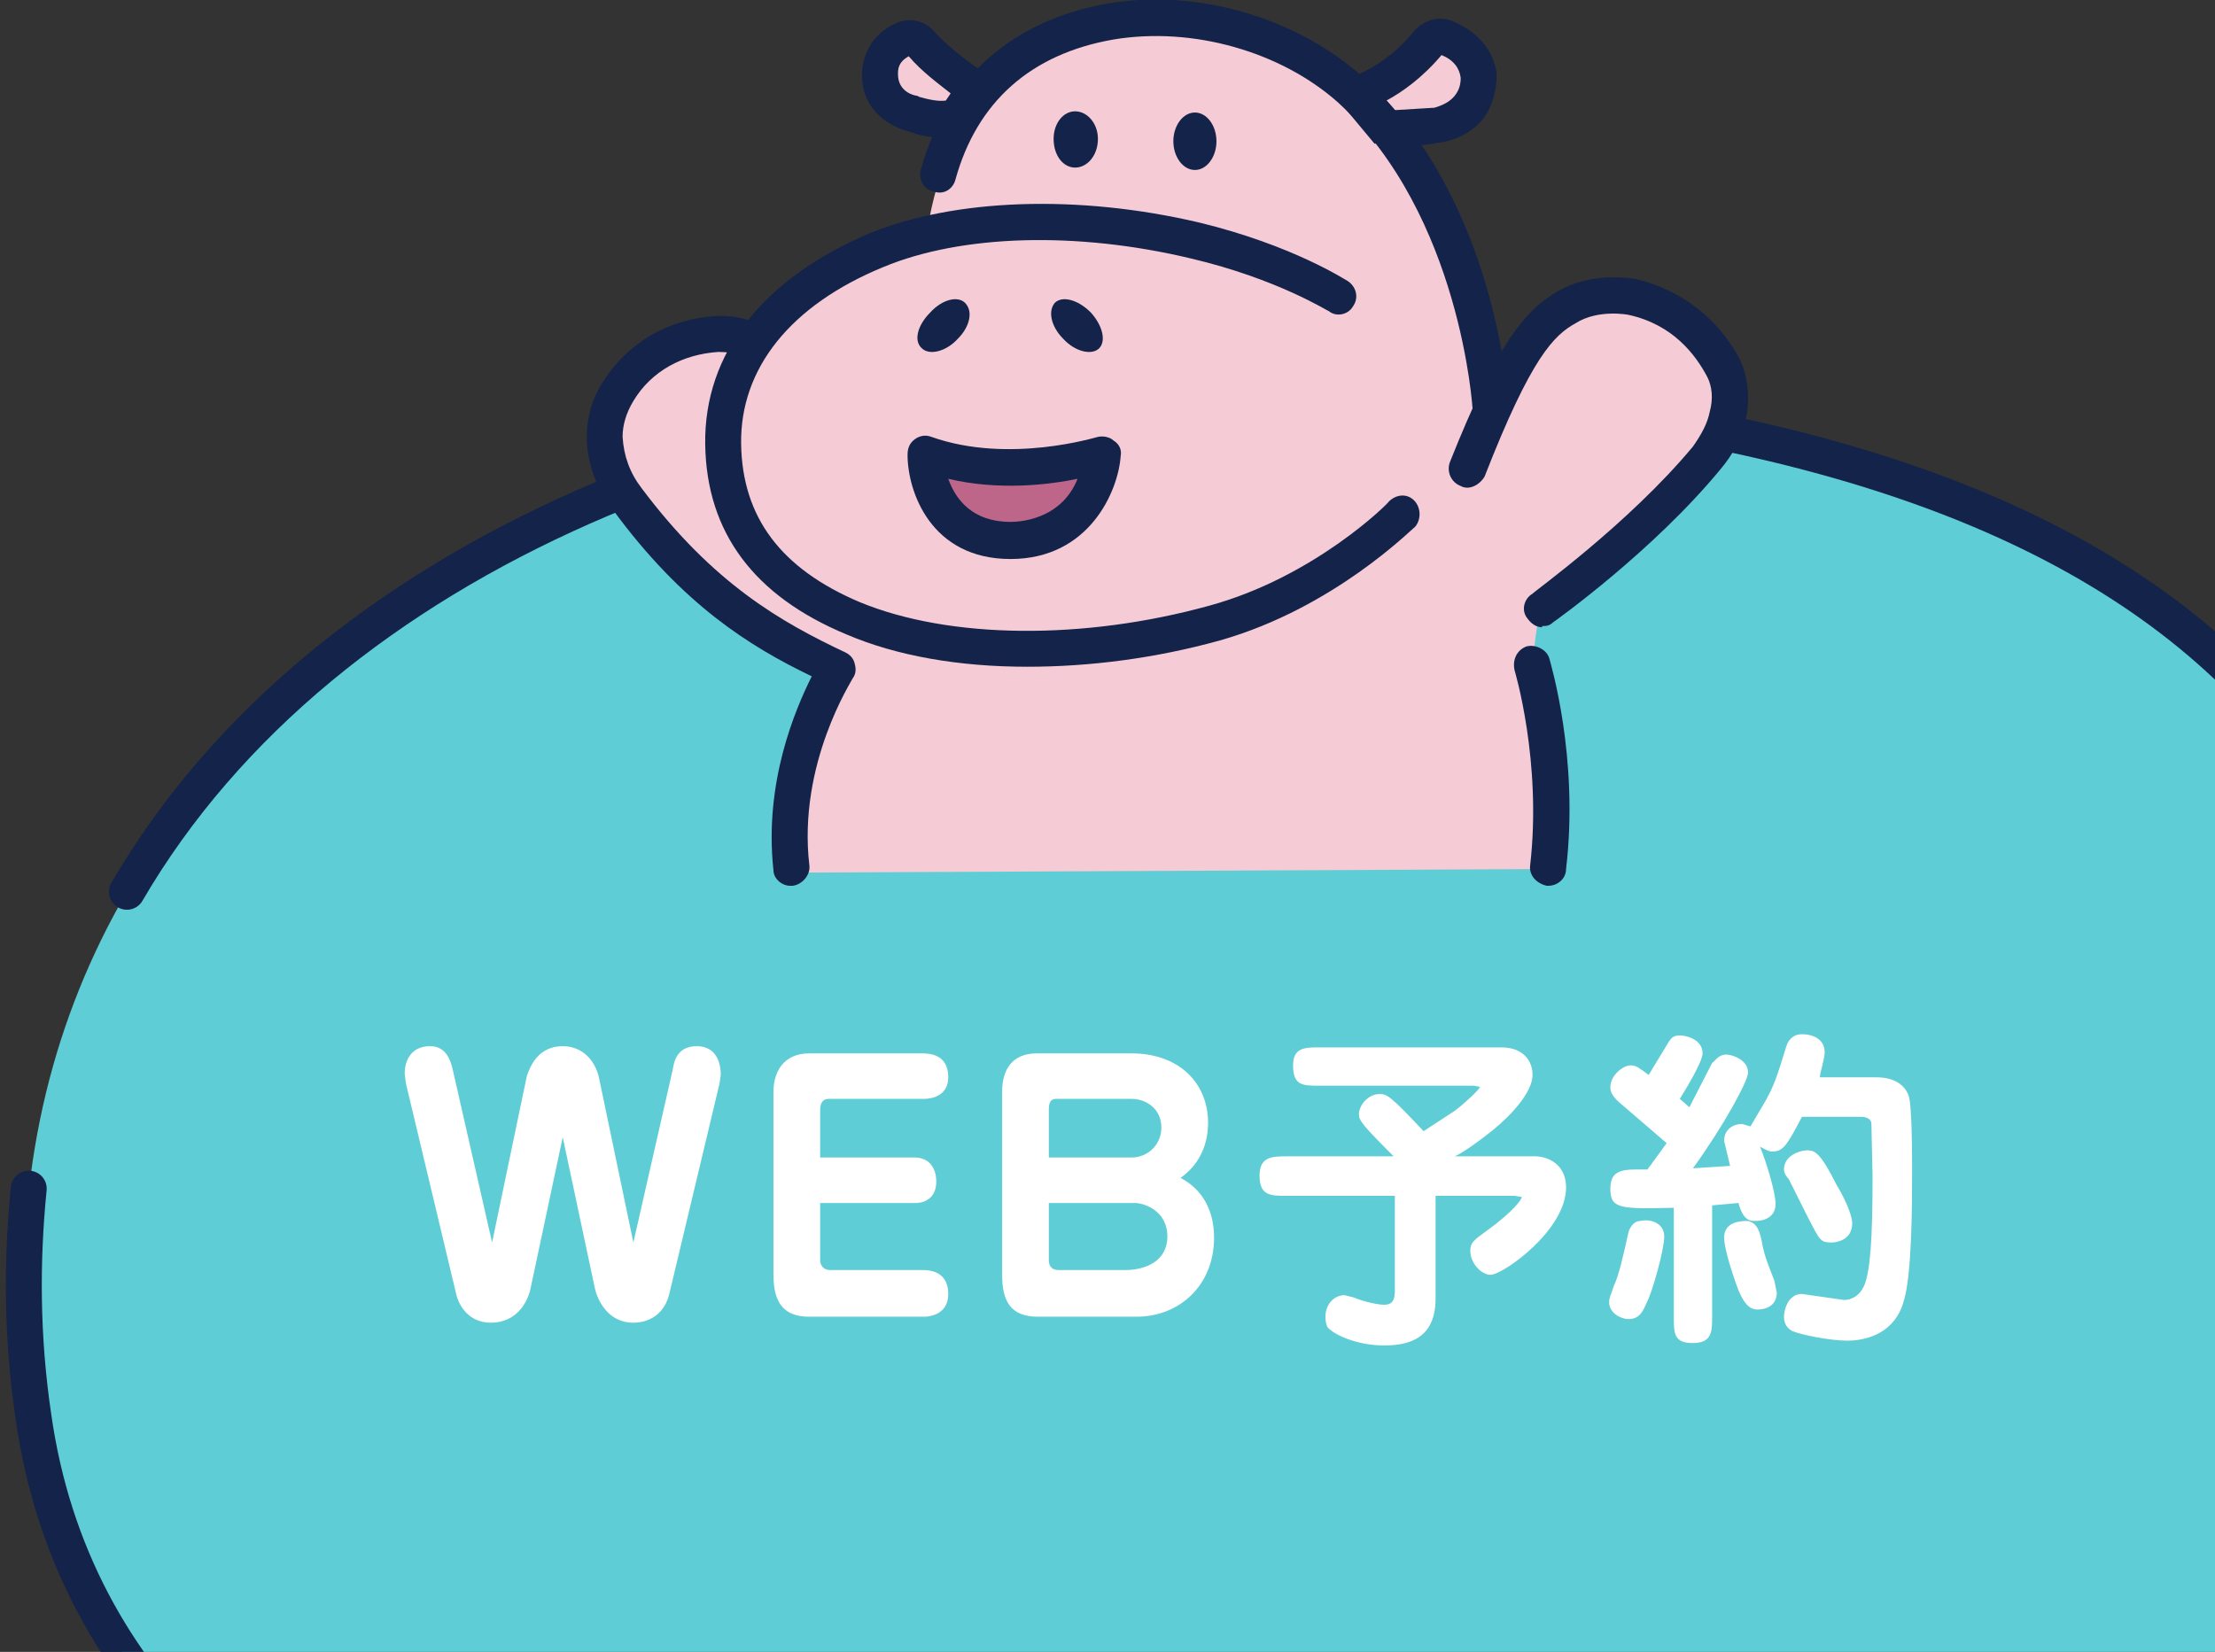 <svg width="185" height="138" fill="none" xmlns="http://www.w3.org/2000/svg"><rect width="100%" height="100%" fill="#333333" stroke="none"/><path d="M203.6 114c-3.2 39.2-42.6 58-97.8 58-33.8 0-96.5-8-103-53.6-8.2-57.4 47-87.2 98.7-86.4 78.9 1.2 106.3 29.1 102.1 82z" fill="#5FCDD5"/><path d="M10.6 74.5C27.2 46 65.2 31.5 101.5 32c78.9 1.2 106.3 29.1 102.1 82-3.2 39.2-42.6 58-97.8 58-33.8 0-96.5-8-103-53.6-1-6.7-1-13.1-.4-19.1" stroke="#132349" stroke-width="3" stroke-linecap="round"/><path d="M52.9 103.8l3.3-14.5c.1-.7.4-1.9 2-1.9 1.5 0 2 1.2 2 2.4l-.1.7-4.2 17.6c-.6 2.4-2.7 2.4-3 2.4-2.2 0-3-2-3.2-2.8L47 95l-2.7 12.7c-.3 1.3-1.3 2.8-3.3 2.8-1.9 0-2.7-1.5-2.9-2.4l-4.2-17.6-.1-.8c0-1.3.7-2.3 2.1-2.3 1 0 1.6.6 1.9 1.9l3.3 14.5L44 89.9c.3-.9 1-2.5 3-2.5 1.5 0 2.6 1 3 2.5l2.9 13.9zm15.6-7.1h7.9c1.3 0 1.8 1 1.8 2 0 1.7-1.4 1.8-1.7 1.8h-8v4.8c0 .4.3.8.8.8h7.8c.7 0 2.1.2 2.1 2s-1.7 1.9-2 1.9h-9.6c-2 0-3-1-3-3.5V91.2c0-1.6.8-3.2 3-3.2H77c.7 0 2.2.1 2.2 2 0 1.5-1.3 1.8-2 1.8h-8c-.5 0-.7.4-.7.9v4zM94.9 110h-8.2c-2.3 0-3-1.3-3-3.5V91.2c0-1.8.8-3.2 2.9-3.2h7.9c4 0 6.4 2.5 6.4 5.8 0 .5 0 3-2.3 4.6 1.9 1 2.8 2.8 2.8 5 0 3.9-2.8 6.6-6.5 6.6zm-7.3-13.3h6.9c1.4 0 2.5-1.1 2.5-2.5 0-1.6-1.3-2.4-2.5-2.4h-6.3c-.5 0-.6.4-.6.9v4zm0 3.8v4.8c0 .4.2.8.8.8H94c1.6 0 3.5-.7 3.5-2.8 0-2.2-2-2.8-2.7-2.8h-7.2zm19.9-3.9h8.9c-2.6-2.6-2.9-3-2.9-3.5 0-.8.8-1.7 1.7-1.7.6 0 .8 0 3.7 3.1l2.6-1.7c.8-.6 2.1-1.8 2.1-2l-.5-.1h-12.9c-1.4 0-2.2 0-2.2-1.7 0-1.5 1-1.5 2.2-1.5h15.2c1.8 0 2.6 1.1 2.6 2.3 0 1.4-1.7 3.3-3.3 4.6-1.5 1.2-2.7 2-3.2 2.2h6.7c1 0 2.6.6 2.6 2.6 0 3.6-5.3 7.3-6.3 7.3-.8 0-1.7-1-1.7-2 0-.7.3-.9 1.4-1.7 2.2-1.6 2.9-2.6 2.9-2.8l-.6-.1h-6.6v8.6c0 3.3-2.2 3.9-4.3 3.9-2.3 0-4.1-.9-4.6-1.4-.2-.1-.3-.6-.3-1 0-1 .7-1.8 1.6-1.8l.8.2c.7.3 1.9.6 2.5.6.7 0 .9-.4.9-1.2v-7.9h-9c-1.4 0-2.3 0-2.3-1.7 0-1.6 1.1-1.6 2.3-1.6zM152 90h4.7c1.6 0 2.4.7 2.7 1.5.3.7.3 5.1.3 6.4 0 2.5 0 8.6-.7 10.8-.7 2.6-3 3.3-4.7 3.3-1.5 0-3.9-.5-4.6-.8-.4-.2-.7-.6-.7-1.2 0-.5.3-1.9 1.5-1.9l3.5.5c.8 0 1.4-.5 1.7-1.2.5-1.2.7-3.8.7-9.1l-.1-4.5c-.1-.4-.5-.5-.9-.5h-4.9c-1.3 2.5-1.6 2.9-2.5 2.9-.3 0-.6-.2-1-.4.5 1.2 1.3 3.8 1.3 4.8 0 .9-.7 1.4-1.7 1.4-.4 0-1 0-1.4-1.5l-2.2.2v9.3c0 1.2 0 2.2-1.6 2.2s-1.6-.8-1.6-2.2v-9.1c-4.5.1-5.3.1-5.3-1.6 0-1.3.7-1.6 2.1-1.6h1l1.6-2.2-3.6-3.1c-1-.8-1.1-1.2-1.1-1.6 0-.9 1-1.8 1.7-1.8.5 0 .8.3 1.5.8l1.7-2.8c.2-.3.4-.5.9-.5s1.9.3 1.9 1.5c0 .7-1.4 3-1.9 3.8l.8.7 1.9-3.7c.3-.2.5-.7 1.2-.7.4 0 1.8.4 1.8 1.5 0 .7-2 4.4-4.6 8l3.1-.2-.5-2.1c0-.9.7-1.4 1.5-1.4l.7.2 1.3-2.2c.7-1.3.9-1.9 1.7-4.5.1-.3.4-1 1.3-1s1.9.4 1.9 1.5c0 .6-.4 1.7-.4 2.1zm-15 12c.9-.2 2 .2 2 1.3s-1 4.7-1.5 5.6c-.3.7-.6 1.3-1.5 1.3-.6 0-1.6-.5-1.6-1.4 0-.4.1-.5.4-1.4.4-.8.8-2.6 1.2-4.4 0-.1.3-1 1-1zm9 0c.8.2 1 .9 1.2 2 .2 1 .5 1.7 1 3l.2 1c0 1-.8 1.4-1.6 1.4s-1.2-.7-1.6-1.6c-.6-1.6-1.2-3.6-1.2-4.4 0-1.4 1.5-1.4 2-1.4zm5-5.9c.6 0 1.1.3 2.4 2.9.5.8 1.3 2.4 1.3 3.2 0 1.5-1.5 1.6-1.7 1.6-1 0-1-.2-2-2.1l-1.6-3.2c-.2-.2-.4-.5-.4-.8 0-1.1 1.2-1.6 2-1.6z" fill="#fff"/><path d="M60.2 35.6c.5-7.6 9.1-14.6 17.2-16.1C81.1-4 103.6 2.6 103.6 2.6c17 6.3 19.3 21.7 20.9 30.5.5 2.9-1.9 6.3-1.9 6.3l-5.5 3.6s-2.8 3.6-9.1 6.4c-10.2 4.6-21.5 5.8-31.3 4-12.1-2.2-17-10.1-16.5-17.8z" fill="#F5CBD6"/><path d="M120.3 3.6h.1c1 .4 2.2 1.2 2.3 2.6.1.8-.1 1.5-.6 2.2-.5.6-1.3 1.1-2.2 1.2-2.2.4-3.5.4-4.1.4l-1.4-1.7c1.5-.7 3.8-2.2 5.7-4.6l.2-.1zM76 3.9c-.8.3-1.8 1-2 2.1 0 .7.2 1.2.6 1.8.4.5 1.1.9 1.8 1 1.8.2 2.9.3 3.4.2l1.1-1.3C79.7 7.1 77.8 6 76.2 4l-.2-.1zM66 72.9s-.8-9.9 3.3-17.6c-2-.6-17.9-10.5-18.3-17.2-1-7.5 6.6-11.7 11.6-9.1-8.1 22.3 15.9 25 16.6 25 26.8 2.4 34-9.6 37.6-10.9l5.7-4.7c1.2-3.9 3.7-8.8 6.6-11.8 4.3-4.3 14.5-1.6 15.5 6.7.7 6.1-15.9 17.4-15.9 17.4s-.8 3.6-.5 4.6c2.5 8.2 1.4 17.3 1.4 17.3l-63.6.3z" fill="#F5CBD6"/><path d="M124.5 35.7h.1c.8-.1 1.4-.7 1.4-1.6 0-.7-1-17.6-12.2-27.7C108.3 1.5 100-1 92.5.3c-8 1.4-13.5 6.3-15.6 13.9-.2.8.3 1.7 1.1 1.8.8.3 1.6-.2 1.8-1C81.6 8.5 86.1 4.5 93 3.3c6.6-1.1 14 1 18.8 5.3C122 18 123 34.1 123 34.3c0 .7.7 1.4 1.5 1.4z" fill="#132349"/><path d="M85.8 55.7c5.2 0 10.7-.7 16.1-2.2 9.5-2.7 16-9.3 16.3-9.5.5-.6.5-1.6-.1-2.2-.6-.6-1.5-.5-2.1.1 0 .1-6.2 6.3-15 8.7-10.5 2.9-21.7 2.8-29.2-.3-6.6-2.8-9.8-7.1-9.9-13.2-.1-6.3 4.1-11.6 11.9-14.8 6.5-2.7 16.1-3 25.7-.7 7.2 1.7 11.4 4.4 11.5 4.4.6.5 1.6.3 2-.4.5-.7.3-1.6-.4-2.1-.2-.1-4.6-3-12.4-4.9-10.2-2.4-20.5-2-27.6.9-8.9 3.8-13.8 10-13.7 17.6C59 44.5 63 49.8 70.7 53c4.2 1.8 9.4 2.7 15.1 2.7zM78.7 11.5c.6 0 1.3-.1 1.8-.4l.4-.1 2.8-4-1.3-.8S79.7 4.5 78 2.6c-.8-.9-2.1-1.2-3.3-.6C73 2.8 72 4.4 72 6.3c0 3.1 2.6 4.4 4 4.7.4.2 1.5.5 2.7.5zm.3-3.1c-.6.1-1.5-.1-2.2-.3l-.2-.1c-.2 0-1.6-.3-1.6-1.8 0-.4 0-1 .9-1.5C77 6 78.4 7 79.4 7.8l-.4.6zM116.8 12.2c.8 0 1.9 0 3.5-.3 1.4-.2 2.7-.9 3.6-2 .8-1.1 1.1-2.4 1.1-3.7-.2-1.9-1.5-3.5-3.6-4.4-1.1-.5-2.4-.2-3.3.8-2.2 2.8-5.1 3.8-5.1 3.8l-2.2.8 4 4.8h.4c.2.1.6.2 1.6.2zm3.6-7.6c1 .4 1.5 1.1 1.6 1.9 0 .5-.1 1-.5 1.5s-1 .8-1.7 1l-3.3.2-.7-.8c1.3-.7 3-1.9 4.6-3.8zM128.8 52.3c.3 0 .6 0 .9-.3.3-.2 8.4-6 14-12.8 1.1-1.3 1.8-2.7 2.1-4.1.4-1.8.2-3.6-.5-5.1-1.8-3.4-4.9-5.8-8.7-6.7-.2 0-3.6-.7-6.6 1.1-2.7 1.6-5 4.4-8.9 14.2-.3.8.1 1.7.9 2 .7.4 1.6-.1 2-.8 3.9-10 5.8-11.8 7.6-12.8 1.9-1.2 4.4-.7 4.4-.7 3.7.8 5.6 3.3 6.6 5.2.4.8.5 1.8.2 2.9-.2 1-.7 1.9-1.4 2.9C136 43.8 128 49.5 128 49.6c-.7.4-1 1.4-.4 2.1.3.4.7.7 1.2.7v-.1z" fill="#132349"/><path d="M66 74h.2c.8-.1 1.5-.9 1.4-1.7-1-8.5 3.6-15.5 3.6-15.6.3-.4.3-.8.2-1.2-.1-.5-.4-.8-.8-1-5.3-2.5-11-5.7-17-13.7-1-1.3-1.5-2.7-1.6-4.3 0-1 .3-2 .9-3 1.5-2.5 4.1-3.9 7.1-4.1.7 0 1.5.1 1.8.4.5.6 1.5.6 2.1 0 .6-.6.6-1.6.1-2.2-1.4-1.3-3.7-1.2-4.1-1.2-4 .2-7.5 2.2-9.6 5.6-.9 1.4-1.3 3-1.3 4.7.1 2.1.8 4.1 2.2 5.9C57 50.5 62.6 54 67.8 56.5c-1.4 2.8-4 8.9-3.2 16.2 0 .7.7 1.3 1.4 1.3zM129.3 74c.8 0 1.5-.6 1.5-1.4 1.1-9.3-1.3-17.2-1.4-17.6-.2-.7-1.1-1.2-1.9-1-.8.3-1.2 1.1-1 2 0 0 2.3 7.6 1.3 16.3-.1.8.5 1.5 1.4 1.7h.1zM89.8 14c-1 0-1.8-1-1.8-2.4 0-1.3.8-2.3 1.8-2.3s1.9 1 1.9 2.3c0 1.4-.9 2.4-1.9 2.4zM99.8 14.2c-1 0-1.8-1.1-1.8-2.4 0-1.3.8-2.4 1.8-2.4s1.8 1.1 1.8 2.4c0 1.3-.8 2.4-1.8 2.4zM88.8 28.3c-1-1-1.3-2.3-.7-3 .6-.6 1.9-.3 3 .8 1 1.1 1.3 2.4.7 3-.6.6-2 .3-3-.8zM77 29.1c-.7-.6-.4-1.9.7-3 1-1.1 2.3-1.4 2.9-.8.7.7.4 2-.6 3-1 1.1-2.4 1.4-3 .8z" fill="#132349"/><path d="M91.7 38.7H77.3s.9 6.7 7.1 6.4c6.3-.2 7.3-6.4 7.3-6.4z" fill="#BD668A"/><path d="M84.4 46.7c6.6 0 9-5.7 9.2-8.6.1-.5-.1-1-.6-1.3-.3-.3-.9-.4-1.3-.3-.1 0-7.4 2.3-13.9 0-.5-.2-1-.1-1.4.2-.4.3-.6.7-.6 1.3 0 3 1.9 8.7 8.6 8.7zM90 40c-1.4 3.5-5 3.6-5.6 3.6-3.2 0-4.6-1.9-5.2-3.6 4.2 1 8.4.5 10.8 0z" fill="#132349"/></svg>